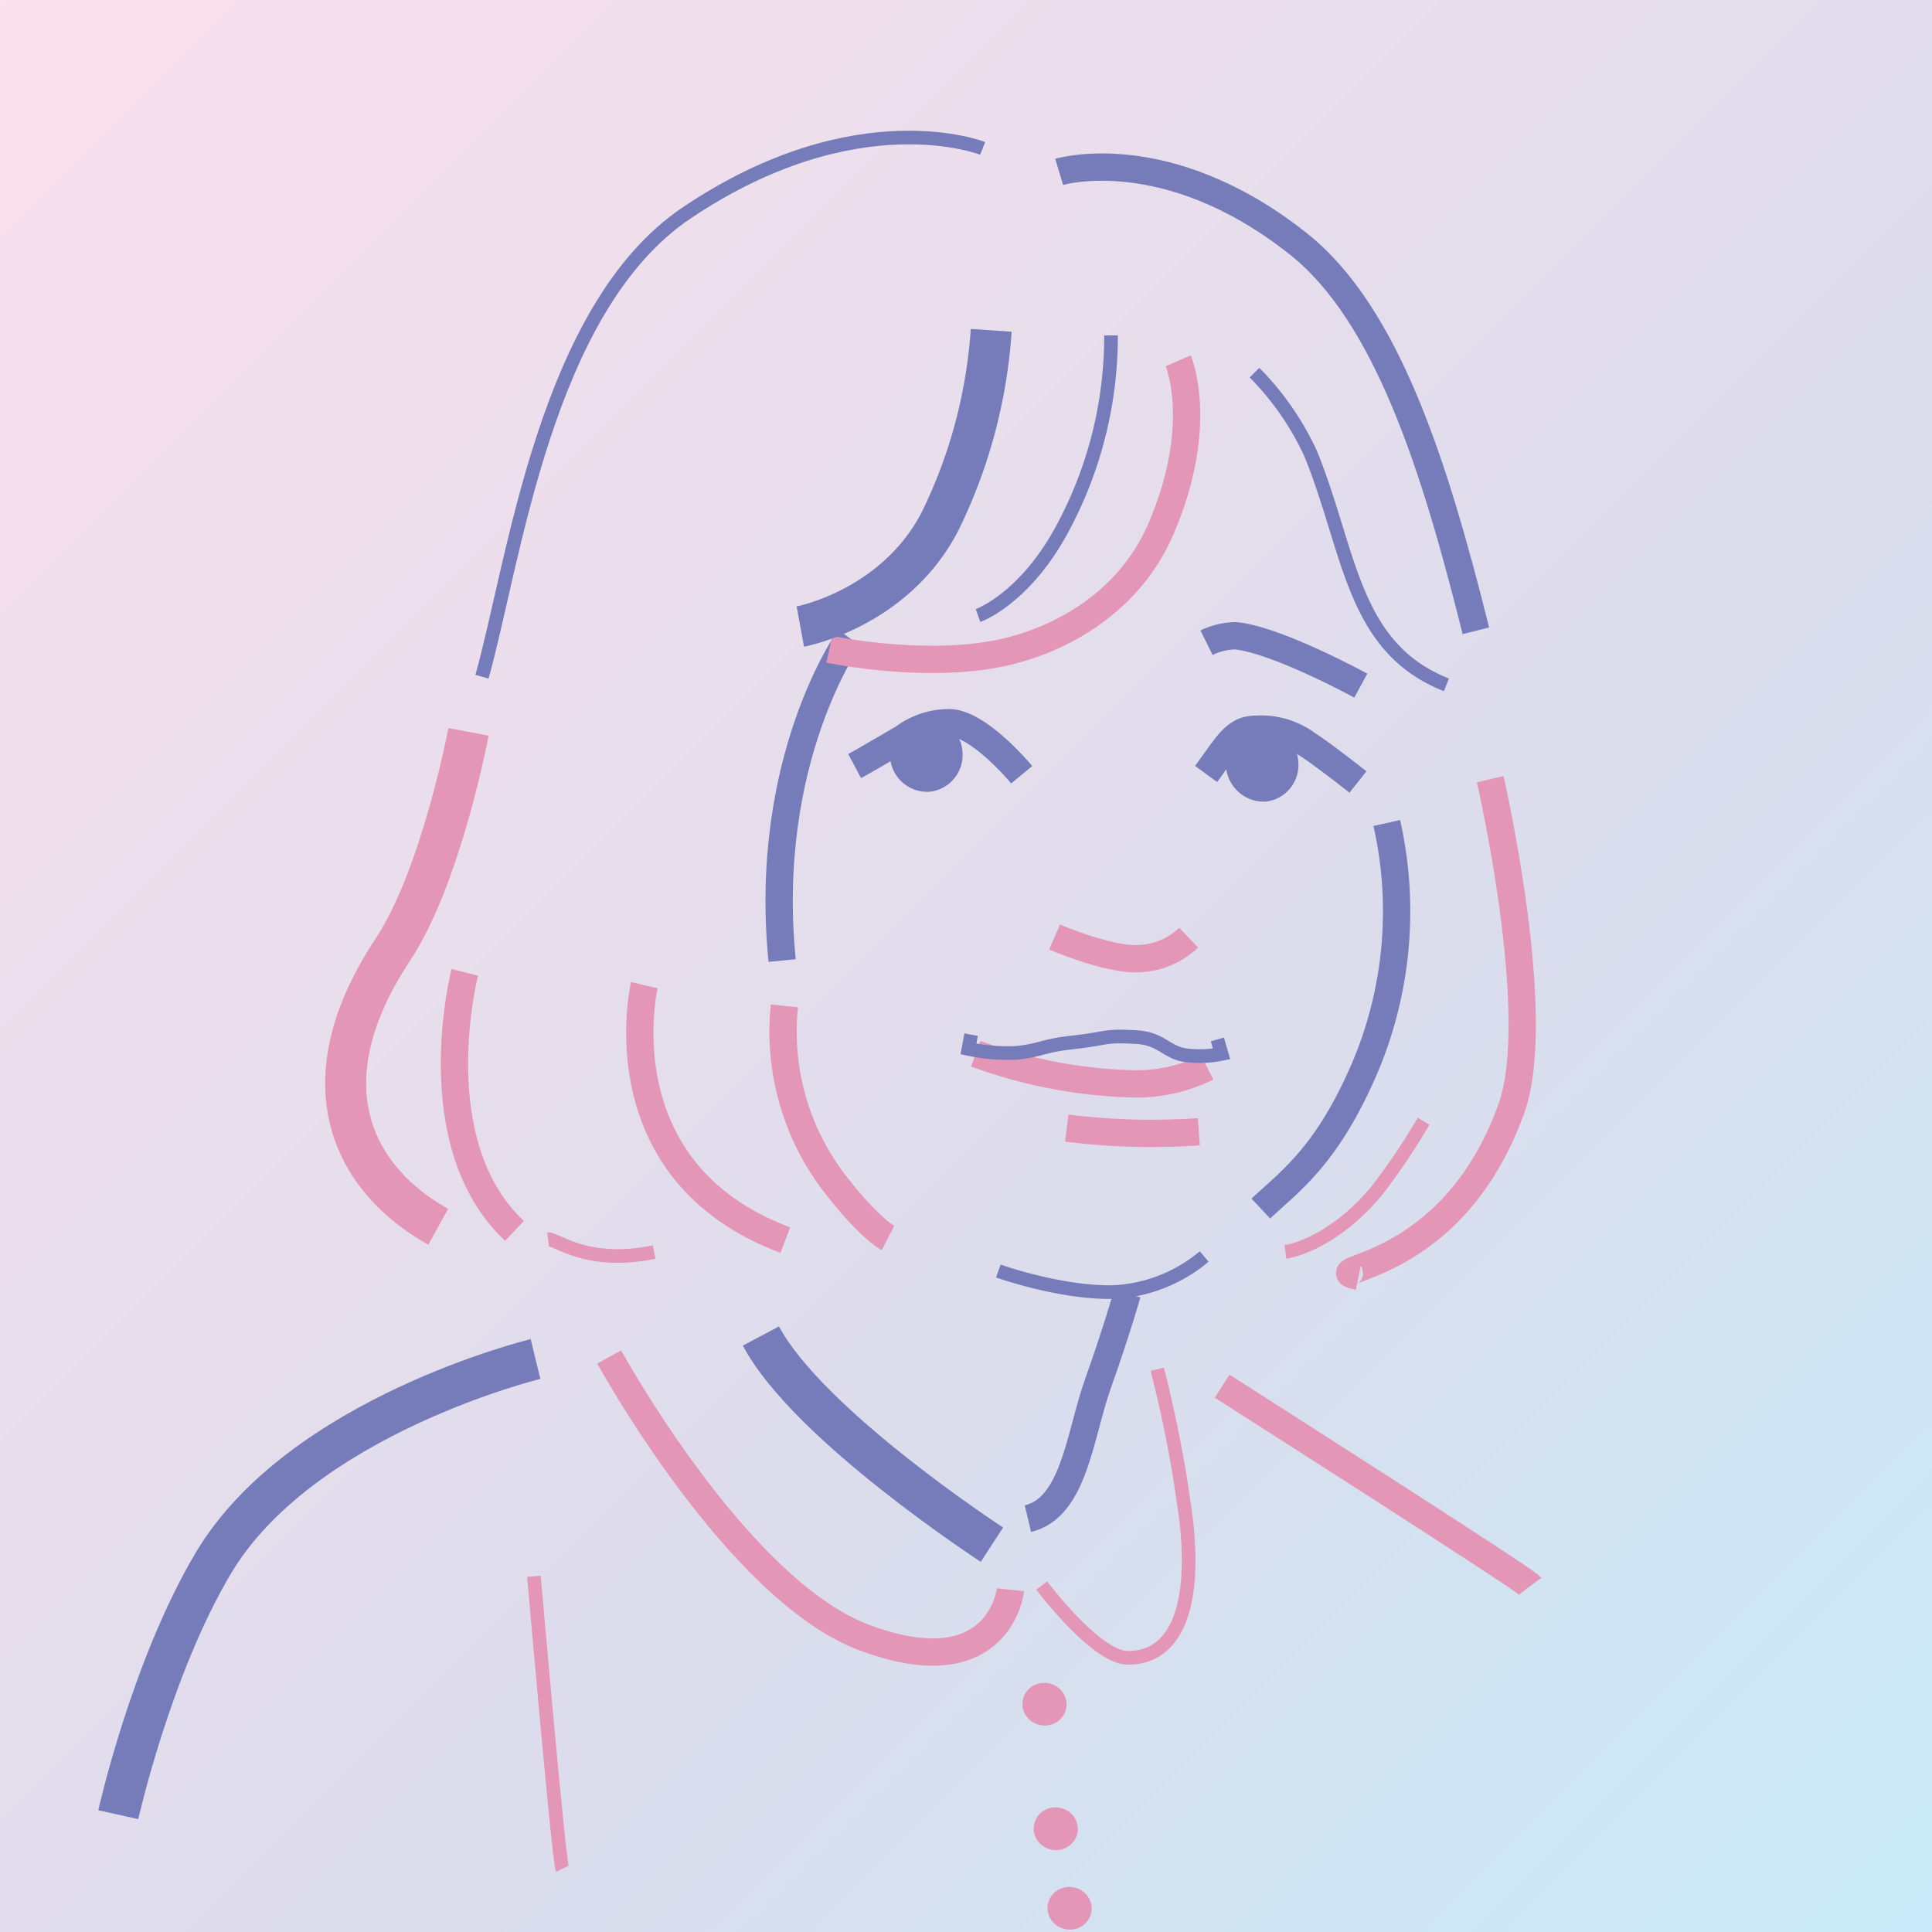 <svg xmlns="http://www.w3.org/2000/svg" xmlns:xlink="http://www.w3.org/1999/xlink" width="200" height="200" viewBox="0 0 200 200">
  <defs>
    <linearGradient id="linear-gradient" x1="-0.081" y1="-0.081" x2="1.39" y2="1.39" gradientUnits="objectBoundingBox">
      <stop offset="0" stop-color="#ffe1ed"/>
      <stop offset="0.474" stop-color="#dbdcec"/>
      <stop offset="0.885" stop-color="#bef3ff"/>
    </linearGradient>
    <clipPath id="clip-path">
      <rect id="長方形_144" data-name="長方形 144" width="200" height="200" fill="none"/>
    </clipPath>
  </defs>
  <g id="member_iida" transform="translate(-483 -5483.001)">
    <rect id="長方形_128" data-name="長方形 128" width="200" height="200" transform="translate(483 5483.001)" fill="url(#linear-gradient)"/>
    <g id="グループ_207" data-name="グループ 207" transform="translate(4888 -275.999)">
      <g id="グループ_206" data-name="グループ 206" transform="translate(-4405 5759)" clip-path="url(#clip-path)">
        <g id="グループ_205" data-name="グループ 205" transform="translate(12.244 14.236)">
          <path id="パス_1194" data-name="パス 1194" d="M-4271.953,5878.213a16.312,16.312,0,0,1-8.027,1.7,50.641,50.641,0,0,1-15.932-3.113" transform="translate(4384.676 -5781.961)" fill="none" stroke="#e496b7" stroke-miterlimit="10" stroke-width="2.827"/>
          <path id="パス_1195" data-name="パス 1195" d="M-4305.5,5843.268a3.85,3.85,0,0,0,4.09,3.728,3.817,3.817,0,0,0,3.4-4.258c-.19-2.206-1.805-2.372-3.875-2.224S-4305.516,5840.5-4305.5,5843.268Z" transform="translate(4385.386 -5779.271)" fill="#767cba"/>
          <path id="パス_1196" data-name="パス 1196" d="M-4267.951,5844.376a3.96,3.96,0,0,0,4.089,3.729,3.818,3.818,0,0,0,3.4-4.259c-.189-2.205-1.806-2.37-3.874-2.224S-4268.141,5842.171-4267.951,5844.376Z" transform="translate(4382.605 -5779.353)" fill="#767cba"/>
          <path id="パス_1197" data-name="パス 1197" d="M-4251,5851.011a41.48,41.48,0,0,1-2.825,26.587c-3.7,8.08-7.276,10.574-10.214,13.325" transform="translate(4382.314 -5780.051)" fill="none" stroke="#767cba" stroke-miterlimit="10" stroke-width="2.827"/>
          <path id="パス_1198" data-name="パス 1198" d="M-4254.438,5845.992s-3.552-2.816-5.163-3.842a8.055,8.055,0,0,0-5.362-1.621c-2.167-.025-2.921,1.524-5.192,4.631" transform="translate(4382.768 -5779.275)" fill="none" stroke="#767cba" stroke-miterlimit="10" stroke-width="2.827"/>
          <path id="パス_1199" data-name="パス 1199" d="M-4292.157,5845.186s-4.321-5.238-7.406-5.387a7.9,7.9,0,0,0-4.9,1.622c-1.891,1.071-3.708,2.181-4.991,2.864" transform="translate(4385.679 -5779.221)" fill="none" stroke="#767cba" stroke-miterlimit="10" stroke-width="2.827"/>
          <path id="パス_1200" data-name="パス 1200" d="M-4273.215,5863.825a7.852,7.852,0,0,1-5.022,2.167c-3.045.264-8.86-2.232-8.86-2.232" transform="translate(4384.023 -5780.996)" fill="none" stroke="#e496b7" stroke-miterlimit="10" stroke-width="2.827"/>
          <path id="パス_1201" data-name="パス 1201" d="M-4270.109,5830.8a7.026,7.026,0,0,1,3-.723c4.272.407,12.969,5.164,12.969,5.164" transform="translate(4382.765 -5778.5)" fill="none" stroke="#767cba" stroke-miterlimit="10" stroke-width="2.827"/>
          <path id="パス_1202" data-name="パス 1202" d="M-4296.454,5874.67l-.27,1.481a18.991,18.991,0,0,0,5.044.4c2.383-.25,2.677-.737,5.717-1.072,3.816-.421,3.171-.759,6.687-.545,2.709.165,3.119,1.813,5.536,1.915a11.17,11.17,0,0,0,3.214-.181l-.433-1.5" transform="translate(4384.736 -5781.803)" fill="none" stroke="#767cba" stroke-miterlimit="10" stroke-width="1.414"/>
          <path id="パス_1203" data-name="パス 1203" d="M-4272.064,5885.5a70.006,70.006,0,0,1-13.67-.38" transform="translate(4383.922 -5782.578)" fill="none" stroke="#e496b7" stroke-miterlimit="10" stroke-width="2.827"/>
          <path id="パス_1204" data-name="パス 1204" d="M-4272.077,5899.475a15.728,15.728,0,0,1-9.348,3.683c-5.479.137-11.96-2.176-11.96-2.176" transform="translate(4384.489 -5783.641)" fill="none" stroke="#767cba" stroke-miterlimit="10" stroke-width="1.414"/>
          <path id="パス_1205" data-name="パス 1205" d="M-4317.315,5871.462a25.822,25.822,0,0,0,4.917,18c3.775,4.982,5.812,6.026,5.812,6.026" transform="translate(4386.271 -5781.566)" fill="none" stroke="#e496b7" stroke-miterlimit="10" stroke-width="2.827"/>
          <path id="パス_1206" data-name="パス 1206" d="M-4343.728,5897.553c.817-.1,4.049,2.782,10.984,1.318" transform="translate(4388.218 -5783.498)" fill="none" stroke="#e496b7" stroke-miterlimit="10" stroke-width="1.414"/>
          <path id="パス_1207" data-name="パス 1207" d="M-4353.121,5867.712s-4.562,17.68,5.146,26.762" transform="translate(4388.993 -5781.289)" fill="none" stroke="#e496b7" stroke-miterlimit="10" stroke-width="2.827"/>
          <path id="パス_1208" data-name="パス 1208" d="M-4333,5869.146s-4.534,19.226,14.592,26.386" transform="translate(4387.458 -5781.394)" fill="none" stroke="#e496b7" stroke-miterlimit="10" stroke-width="2.827"/>
          <path id="パス_1209" data-name="パス 1209" d="M-4353.638,5840.822s-2.8,14.941-7.834,22.546c-9.407,14.209-3.772,23.984,4.7,28.685" transform="translate(4389.894 -5779.296)" fill="none" stroke="#e496b7" stroke-miterlimit="10" stroke-width="4.241"/>
          <path id="パス_1210" data-name="パス 1210" d="M-4310.637,5830.306s-9.015,12.589-6.945,33.411" transform="translate(4386.304 -5778.518)" fill="none" stroke="#767cba" stroke-miterlimit="10" stroke-width="2.827"/>
          <path id="パス_1211" data-name="パス 1211" d="M-4299.284,5775.5s-13.023-5.177-30.643,6.678c-14.645,9.854-17.845,36.113-21.186,48.013" transform="translate(4388.765 -5774.374)" fill="none" stroke="#767cba" stroke-miterlimit="10" stroke-width="1.414"/>
          <path id="パス_1212" data-name="パス 1212" d="M-4290.079,5926.922c4.8-1.139,5.352-8.639,7.251-13.974,1.914-5.373,3.032-9.312,3.032-9.312" transform="translate(4384.244 -5783.949)" fill="none" stroke="#767cba" stroke-miterlimit="10" stroke-width="2.827"/>
          <path id="パス_1213" data-name="パス 1213" d="M-4296.013,5929.967s-19.019-12.368-23.916-21.6" transform="translate(4386.455 -5784.3)" fill="none" stroke="#767cba" stroke-miterlimit="10" stroke-width="4.241"/>
          <path id="パス_1214" data-name="パス 1214" d="M-4295.348,5934.811s-1.094,10.188-15.132,4.95c-13.21-4.93-26.412-29.051-26.412-29.051" transform="translate(4387.711 -5784.474)" fill="none" stroke="#e496b7" stroke-miterlimit="10" stroke-width="2.827"/>
          <path id="パス_1215" data-name="パス 1215" d="M-4288.532,5934.473s5.555,7.411,8.874,7.48,7.263-2.444,6.134-13.778a127.742,127.742,0,0,0-3.054-16.094" transform="translate(4384.129 -5784.575)" fill="none" stroke="#e496b7" stroke-miterlimit="10" stroke-width="1.414"/>
          <ellipse id="楕円形_57" data-name="楕円形 57" cx="2.21" cy="2.286" rx="2.21" ry="2.286" transform="matrix(0.153, -0.988, 0.988, 0.153, 93.285, 164.016)" fill="#e496b7"/>
          <ellipse id="楕円形_58" data-name="楕円形 58" cx="2.21" cy="2.286" rx="2.21" ry="2.286" transform="matrix(0.153, -0.988, 0.988, 0.153, 94.45, 176.909)" fill="#e496b7"/>
          <ellipse id="楕円形_59" data-name="楕円形 59" cx="2.21" cy="2.286" rx="2.21" ry="2.286" transform="matrix(0.153, -0.988, 0.988, 0.153, 95.884, 185.143)" fill="#e496b7"/>
          <path id="パス_1216" data-name="パス 1216" d="M-4348.584,5910.938s-24.311,5.905-33.362,21.144c-6.445,10.852-9.831,26.028-9.831,26.028" transform="translate(4391.777 -5784.49)" fill="none" stroke="#767cba" stroke-miterlimit="10" stroke-width="4.241"/>
          <path id="パス_1217" data-name="パス 1217" d="M-4345.308,5935.228s2.569,29.509,2.938,30.273" transform="translate(4388.335 -5786.29)" fill="none" stroke="#e496b7" stroke-miterlimit="10" stroke-width="1.414"/>
          <path id="パス_1218" data-name="パス 1218" d="M-4268.371,5913.974s31.4,20.017,31.908,20.694" transform="translate(4382.636 -5784.715)" fill="none" stroke="#e496b7" stroke-miterlimit="10" stroke-width="2.827"/>
          <path id="パス_1219" data-name="パス 1219" d="M-4246.986,5884.357a69.009,69.009,0,0,1-4.859,7.212c-4.767,5.707-9.444,6.323-9.444,6.323" transform="translate(4382.111 -5782.521)" fill="none" stroke="#e496b7" stroke-miterlimit="10" stroke-width="1.414"/>
          <path id="パス_1220" data-name="パス 1220" d="M-4253.184,5897.587c-4.687-.979,9.611.018,15.835-17.432,3.428-9.612-2.211-34.046-2.211-34.046" transform="translate(4381.58 -5779.688)" fill="none" stroke="#e496b7" stroke-miterlimit="10" stroke-width="2.827"/>
          <path id="パス_1221" data-name="パス 1221" d="M-4286.586,5778.178s11.1-3.368,24.744,7.436c9.216,7.3,14.165,23.134,18.394,40.069" transform="translate(4383.985 -5774.62)" fill="none" stroke="#767cba" stroke-miterlimit="10" stroke-width="2.827"/>
          <path id="パス_1222" data-name="パス 1222" d="M-4264.747,5800.662a29.3,29.3,0,0,1,5.825,8.407c4.138,10.209,4.255,20.033,14.043,23.913" transform="translate(4382.367 -5776.322)" fill="none" stroke="#767cba" stroke-miterlimit="10" stroke-width="1.414"/>
          <path id="パス_1223" data-name="パス 1223" d="M-4276.162,5799.333s2.853,6.637-1.8,17.423c-3.479,8.07-11.2,11.849-17.182,12.953-7.9,1.455-17.142-.508-17.142-.508" transform="translate(4385.889 -5776.223)" fill="none" stroke="#e496b7" stroke-miterlimit="10" stroke-width="2.827"/>
          <path id="パス_1224" data-name="パス 1224" d="M-4281.888,5796.5a42.018,42.018,0,0,1-5.148,20.218c-3.9,7.125-8.62,8.782-8.62,8.782" transform="translate(4384.657 -5776.014)" fill="none" stroke="#767cba" stroke-miterlimit="10" stroke-width="1.414"/>
          <path id="パス_1225" data-name="パス 1225" d="M-4295.763,5795.93a52.93,52.93,0,0,1-5.31,19.805c-4.712,9.068-14.451,10.86-14.451,10.86" transform="translate(4386.128 -5775.971)" fill="none" stroke="#767cba" stroke-miterlimit="10" stroke-width="4.241"/>
        </g>
      </g>
    </g>
  </g>
</svg>
